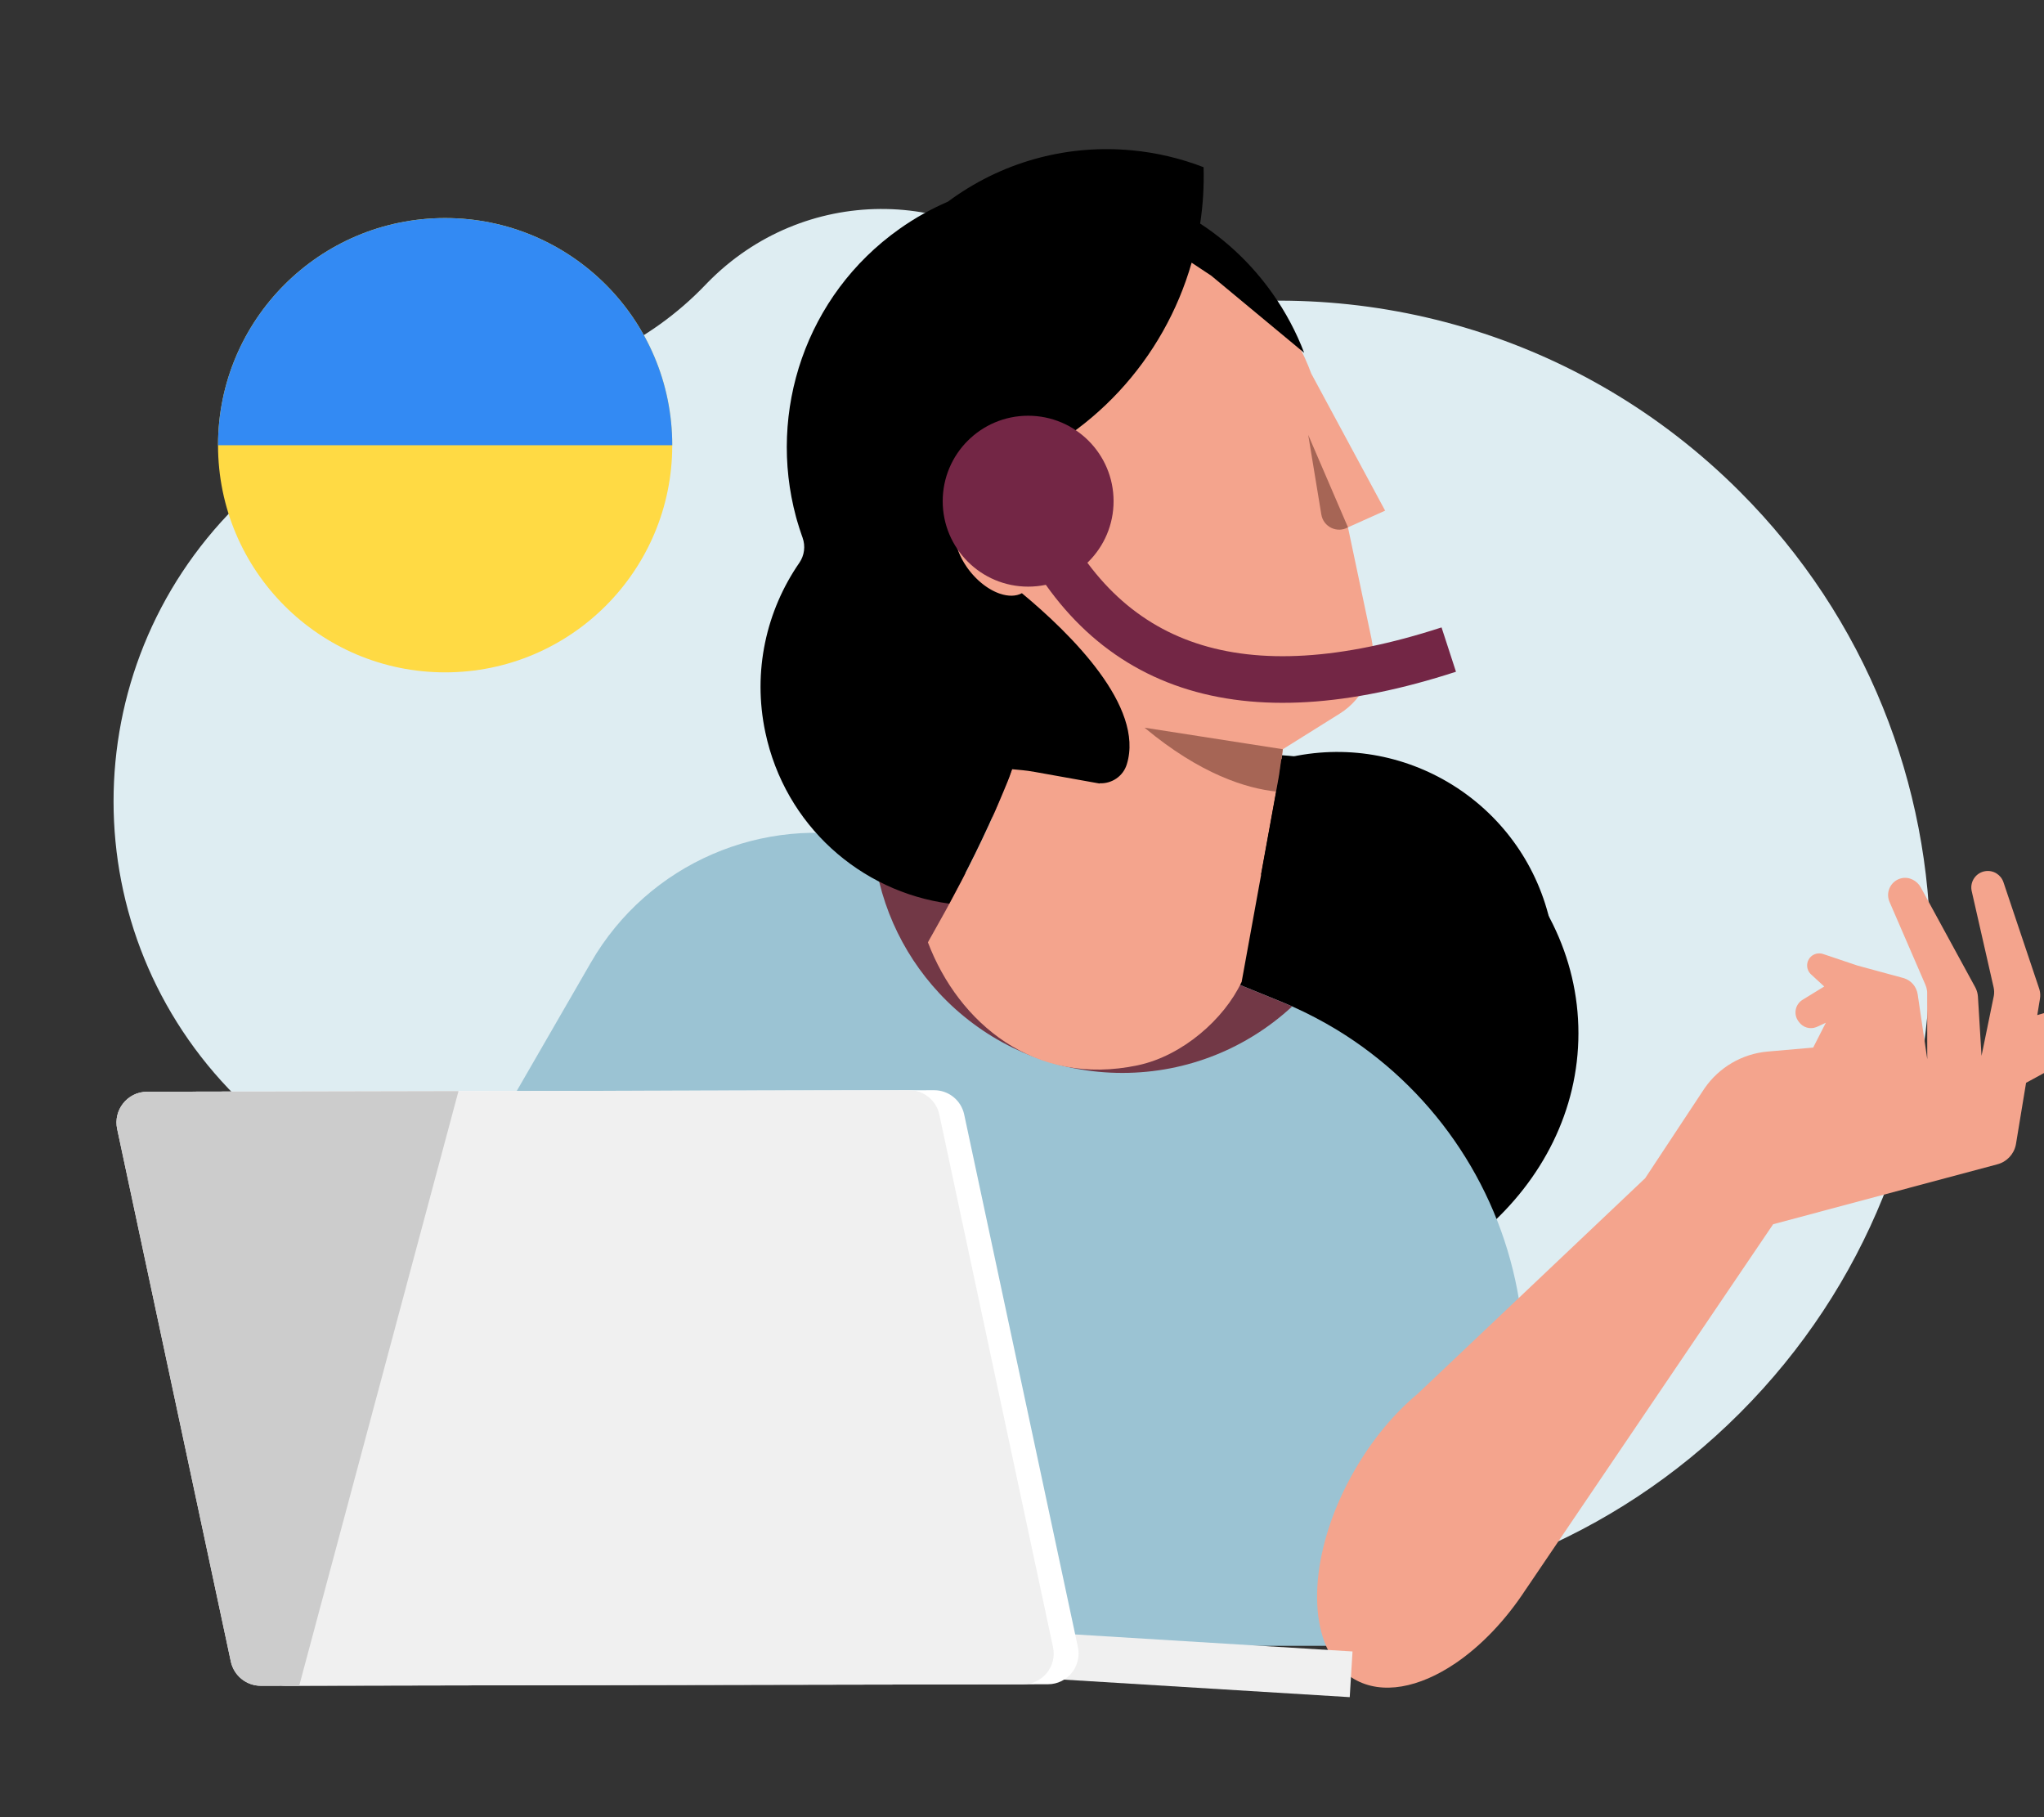 <?xml version="1.0" encoding="UTF-8"?>
<svg width="450px" height="400px" viewBox="0 0 450 400" version="1.1" xmlns="http://www.w3.org/2000/svg" xmlns:xlink="http://www.w3.org/1999/xlink">
    <rect x="0" y="0" width="450" height="400" fill="#333333" stroke="none"/>
    <title>superlinha-ucrania</title>
    <g id="superlinha-ucrania" stroke="none" stroke-width="1" fill="none" fill-rule="evenodd">
        <path d="M180.146,311.064 C179.094,310.012 178.063,308.949 177.051,307.874 C156.682,286.226 129.695,272.097 100.45,266.786 C82.698,263.563 65.713,255.092 51.988,241.371 C16.039,205.435 15.999,147.483 51.899,111.498 C67.736,95.624 87.929,86.754 108.636,84.884 C126.363,83.284 143.019,75.55 155.318,62.684 C155.476,62.518 155.636,62.354 155.796,62.19 C176.777,40.788 210.717,40.576 231.952,61.724 C232.074,61.845 232.195,61.967 232.314,62.089 C237.987,67.845 246.175,70.359 254.108,68.819 C299.34,60.036 347.984,73.159 383.017,108.191 C438.994,164.168 438.994,255.088 383.017,311.065 C326.995,367.085 236.167,367.085 180.146,311.064" id="Primary-color" fill="#DEEDF2"></path>
        <g id="Group-19" transform="translate(25.64, 0.331)">
            <path d="M321.862,227.109 C321.862,261.014 290.09,288.498 250.897,288.498 C211.704,288.498 179.932,261.014 179.932,227.109 C179.932,193.205 211.704,165.72 250.897,165.72 C290.09,165.72 321.862,193.205 321.862,227.109 Z" id="Hair" fill="#000000" transform="translate(250.897, 227.109) scale(-1, 1) translate(-250.897, -227.109) "></path>
            <path d="M287.785,361.953 L73.51,361.953 C68.099,358.284 62.794,352.832 58.365,346.035 L58.362,346.04 L51.421,335.81 L51.846,333.225 L54.051,319.797 L57.725,297.428 L59.624,285.842 C59.742,285.126 59.865,284.415 60.002,283.708 C64.565,259.66 79.15,238.875 99.776,226.324 C102.904,224.43 106.175,222.715 109.568,221.204 C110.38,220.843 111.202,220.49 112.031,220.152 L192.978,187.21 C195.186,186.309 197.405,185.565 199.648,184.947 C200.402,184.742 201.159,184.555 201.918,184.387 C225.95,178.937 251.304,189.597 263.976,211.56 L310.27,291.737 C325.543,318.197 313.41,350.382 287.785,361.953 Z" id="Blouse" fill="#9BC3D3" transform="translate(184.207, 272.466) scale(-1, 1) translate(-184.207, -272.466) "></path>
            <path d="M258.845,184.387 C257.995,197.453 252.591,209.277 244.205,218.285 C243.959,218.549 243.71,218.812 243.461,219.069 C243.369,219.167 243.274,219.259 243.178,219.354 C242.997,219.542 242.815,219.727 242.627,219.911 C242.515,220.023 242.398,220.135 242.283,220.247 C242.115,220.412 241.945,220.574 241.774,220.737 C241.654,220.851 241.533,220.963 241.416,221.075 C241.242,221.235 241.066,221.397 240.893,221.556 C240.775,221.663 240.658,221.769 240.54,221.873 C240.347,222.043 240.154,222.214 239.961,222.382 C239.858,222.471 239.757,222.561 239.653,222.648 C239.376,222.885 239.099,223.118 238.82,223.347 L238.749,223.406 C238.444,223.655 238.137,223.901 237.826,224.144 C237.734,224.217 237.639,224.287 237.547,224.36 C237.326,224.531 237.104,224.701 236.878,224.869 C236.769,224.953 236.657,225.034 236.545,225.115 C236.332,225.272 236.122,225.426 235.907,225.58 C235.792,225.661 235.678,225.745 235.563,225.823 C235.342,225.98 235.121,226.134 234.894,226.288 C234.791,226.358 234.687,226.43 234.581,226.503 C234.312,226.682 234.044,226.858 233.772,227.035 C233.71,227.074 233.649,227.116 233.588,227.155 C233.249,227.373 232.905,227.586 232.561,227.798 C232.508,227.832 232.449,227.866 232.393,227.899 C232.11,228.07 231.825,228.24 231.537,228.408 C231.43,228.47 231.324,228.529 231.22,228.59 C230.977,228.727 230.734,228.864 230.491,229.002 C230.373,229.066 230.255,229.13 230.138,229.195 C229.894,229.326 229.654,229.455 229.408,229.583 C229.296,229.642 229.181,229.701 229.066,229.76 C228.798,229.9 228.526,230.034 228.255,230.168 C228.168,230.213 228.081,230.258 227.995,230.3 C227.267,230.652 226.532,230.991 225.79,231.315 C225.695,231.354 225.597,231.396 225.502,231.436 C225.228,231.553 224.951,231.67 224.674,231.782 C224.556,231.833 224.436,231.88 224.315,231.928 C224.056,232.032 223.795,232.132 223.532,232.233 C223.412,232.28 223.289,232.325 223.166,232.373 C222.891,232.474 222.617,232.574 222.343,232.672 C222.234,232.708 222.128,232.748 222.018,232.787 C221.672,232.907 221.319,233.027 220.967,233.142 C220.936,233.151 220.905,233.162 220.871,233.173 C220.477,233.302 220.08,233.425 219.679,233.545 C219.61,233.565 219.54,233.584 219.473,233.604 C219.151,233.699 218.829,233.791 218.505,233.881 C218.39,233.912 218.272,233.942 218.155,233.973 C217.875,234.049 217.592,234.121 217.31,234.194 C217.181,234.225 217.055,234.256 216.929,234.287 C216.647,234.356 216.361,234.421 216.079,234.485 C215.958,234.513 215.838,234.541 215.718,234.566 C215.393,234.639 215.072,234.706 214.747,234.771 C214.666,234.785 214.588,234.804 214.509,234.818 C214.473,234.826 214.436,234.832 214.4,234.841 L214.389,234.841 C210.989,235.498 207.481,235.842 203.889,235.842 C189.454,235.842 176.316,230.291 166.495,221.204 C167.307,220.843 168.129,220.49 168.957,220.152 L183.867,214.083 L181.36,186.122 L180.767,179.488 L180.258,173.945 L179.668,167.505 L181.833,166.498 L183.786,165.583 L223.14,147.178 C223.14,147.178 224.897,153.437 227.44,162.256 C229.987,171.072 233.316,182.445 236.469,192.677 L249.905,187.21 C252.113,186.309 254.332,185.565 256.575,184.947 C257.329,184.742 258.085,184.555 258.845,184.387 Z" id="Neck" fill="#723846" transform="translate(212.67, 191.51) scale(-1, 1) translate(-212.67, -191.51) "></path>
            <g id="Group" transform="translate(264.324, 191.386)" fill="#F4A48D">
                <g id="Characters/Body-parts/Upper-body/Hands-&amp;-Arms/Hand-02-Copy" transform="translate(87.552, 87.552) scale(-1, 1) translate(-87.552, -87.552) ">
                    <path d="M129.091,158.061 L121.972,147.554 L74.699,77.763 L25.364,64.577 C23.292,64.053 21.715,62.386 21.277,60.308 L21.233,60.075 L19.864,51.769 L19.014,46.629 L18.99,46.617 L18.837,46.535 C18.742,46.499 18.625,46.428 18.483,46.345 L2.502,37.637 C0.437,36.515 -0.507,34.045 0.272,31.836 C0.991,29.804 2.891,28.516 4.945,28.516 C5.417,28.516 5.889,28.587 6.361,28.729 L11.672,30.3 L16.548,31.729 L15.958,28.138 C15.843,27.465 15.883,26.785 16.061,26.134 L16.145,25.857 L17.751,21.072 L23.995,2.474 C24.561,0.808 26.225,-0.22 27.973,0.04 C29.998,0.338 31.37,2.258 31.02,4.26 L30.982,4.447 L26.155,25.645 C26.033,26.202 26.007,26.785 26.092,27.357 L26.144,27.642 L28.822,40.698 L29.613,27.677 C29.654,27.026 29.822,26.392 30.101,25.809 L30.227,25.562 L42.172,3.656 C42.997,2.131 44.745,1.21 46.444,1.6 C48.705,2.117 49.95,4.51 49.15,6.63 L49.076,6.81 L41.193,25.019 C41.005,25.442 40.883,25.882 40.821,26.338 L40.79,26.614 L40.767,41.43 L42.88,27.145 C43.128,25.492 44.288,24.121 45.87,23.614 L46.078,23.553 L56.134,20.824 L63.724,18.272 C63.995,18.177 64.278,18.142 64.562,18.142 C65.47,18.142 66.355,18.603 66.84,19.43 C67.456,20.451 67.306,21.76 66.501,22.618 L66.368,22.75 L63.452,25.432 L68.244,28.374 C69.771,29.321 70.231,31.336 69.294,32.846 L69.189,33.006 L69.024,33.23 C68.163,34.453 66.588,34.916 65.212,34.381 L65.033,34.306 L63.098,33.407 L65.884,38.878 L75.917,39.752 C81.522,40.249 86.609,43.217 89.801,47.851 L90.021,48.177 L102.865,67.623 L130.773,94.067 L152.971,115.098 L152.971,115.098 C158.049,119.327 162.881,125.047 166.835,131.901 C176.274,148.27 177.636,165.757 170.902,174.392 C169.792,175.823 168.458,177.008 166.901,177.907 C160.807,181.428 152.602,179.807 144.625,174.392 C139.076,170.629 133.636,165.029 129.095,158.053 L129.091,158.061 Z" id="Skin-tone"></path>
                </g>
            </g>
            <g id="Objects/Devices/Laptop-02" transform="translate(0, 239.648)">
                <g id="Group-5" transform="translate(0, 0)">
                    <path d="M272.127,123.542 L271.512,133.6 L185.988,128.355 L186.604,118.297 C215.112,120.046 243.621,121.794 272.127,123.542 Z" id="Keyboard" fill="#F0F0F0"></path>
                    <path d="M205.078,130.761 L37.262,131.085 C34.074,131.091 31.315,128.859 30.648,125.731 L5.626,8.511 C4.729,4.303 7.923,0.33 12.214,0.324 L180.021,0 C183.209,-0.005 185.967,2.226 186.635,5.354 L211.665,122.572 C212.564,126.78 209.37,130.753 205.078,130.761 Z" id="Screen" fill="#FFFFFF"></path>
                    <path d="M181.16,5.368 L206.188,122.59 C207.085,126.791 203.893,130.757 199.602,130.774 L129.333,130.903 L40.231,131.084 L31.791,131.097 C28.604,131.104 25.838,128.868 25.173,125.735 L0.149,8.527 C-0.28,6.474 0.246,4.475 1.408,2.979 C2.624,1.387 4.535,0.336 6.745,0.337 L75.301,0.196 L174.539,0.007 C177.729,0.001 180.496,2.235 181.16,5.368 Z" id="Cover" fill="#F0F0F0"></path>
                    <path d="M75.301,0.196 L40.232,131.084 L31.793,131.098 C28.605,131.102 25.836,128.869 25.173,125.735 L0.149,8.526 C-0.282,6.474 0.247,4.475 1.409,2.978 C2.625,1.389 4.537,0.337 6.745,0.337 L75.301,0.196 Z" id="Shadow" fill="#CCCCCC"></path>
                </g>
            </g>
            <g id="Group" transform="translate(111.792, 20.044)">
                <g id="Characters/Body-parts/Head/Female/Model-A-05" transform="translate(107.73, 107.73) rotate(-12) translate(-107.73, -107.73) ">
                    <g id="Characters/Body-parts/Head/Female/Model-A-00">
                        <path d="M51.257,176.83 C51.109,176.719 84.745,140.942 86.279,122.356 C82.483,120.21 78.912,117.521 75.681,114.29 C56.376,94.985 56.435,63.579 75.813,44.201 C95.192,24.822 126.598,24.764 145.903,44.069 C153.742,51.907 158.389,61.742 159.844,71.958 L159.854,71.961 L169.471,104.801 L160.706,106.695 L160.669,131.796 C160.659,138.338 156.554,144.188 150.4,146.43 L136.529,151.485 L136.524,151.486 L136.525,151.487 C136.525,151.487 135.795,153.622 134.506,157.043 L116.983,199.757 L116.953,199.756 C111.538,206.895 100.895,212.9 90.862,212.9 C67.522,212.9 54.143,195.5 51.257,176.83 Z" id="Skin-tone" fill="#F4A48D"></path>
                        <path d="M133.246,160.331 C126.872,158.262 117.64,153.123 107.73,140.522 L136.526,151.486 C136.526,151.486 135.31,155.04 133.246,160.331 Z M160.706,106.695 C158.071,107.516 155.429,105.478 155.556,102.724 L156.375,84.969 L160.706,106.695 Z" id="Shadows" fill="#A66555"></path>
                    </g>
                    <g id="Hair" fill="#000000">
                        <path d="M135.746,153.575 C136.524,153.538 137.307,153.519 138.094,153.519 C164.653,153.519 186.182,175.048 186.182,201.605 C186.182,208.318 176.263,218.97 164.572,212.382 C153.49,206.137 152.598,189.547 136.903,181.712 C133.347,179.937 129.658,178.575 126.087,177.47 L134.467,157.043 C134.989,155.657 135.419,154.483 135.746,153.575 Z M57.628,169.468 C39.016,162.819 25.838,145.086 25.855,124.151 C25.865,110.388 31.657,97.979 40.933,89.222 C42.368,87.865 43.051,85.911 42.784,83.955 L42.807,83.972 L42.781,83.92 L42.717,83.439 C42.573,82.315 42.463,81.191 42.379,80.074 C42.358,79.77 42.338,79.469 42.321,79.169 C41.029,55.216 54.51,31.937 77.761,21.917 C81.606,20.261 85.529,19.049 89.475,18.256 C89.867,18.076 90.261,17.901 90.659,17.73 C104.095,11.941 118.493,11.565 131.452,15.637 C136.616,17.253 141.545,19.579 146.095,22.546 C145.342,26.677 144.225,30.682 142.777,34.524 C147.866,39.642 152.098,45.787 155.128,52.821 C157.145,57.504 158.51,62.303 159.264,67.115 L142.781,46.253 L139.15,42.558 C128.829,62.01 109.549,75.981 86.81,78.969 C87.036,82.385 87.062,85.981 86.756,89.582 C84.081,86.516 80.718,85.114 78.274,86.366 C75.304,87.889 74.725,92.802 76.776,97.729 L76.84,97.879 L76.904,98.029 L76.919,98.063 L76.971,98.179 L76.992,98.225 L77.043,98.337 L77.061,98.376 L77.13,98.523 L77.142,98.549 L77.201,98.672 L77.224,98.719 L77.277,98.825 L77.299,98.87 L77.374,99.018 L77.437,99.14 L77.458,99.18 L77.501,99.262 L77.527,99.309 L77.566,99.383 L77.593,99.433 L77.632,99.503 L77.66,99.554 L77.699,99.623 L77.727,99.673 L77.766,99.742 L77.795,99.792 L77.836,99.862 L77.863,99.909 L77.907,99.984 L77.931,100.025 L78.001,100.14 L78.07,100.255 L78.141,100.368 L78.168,100.411 L78.212,100.481 L78.242,100.527 L78.284,100.593 L78.315,100.64 L78.357,100.704 L78.388,100.751 L78.462,100.861 L78.506,100.925 L78.536,100.969 L78.583,101.037 L78.61,101.077 L78.685,101.184 L78.761,101.289 L78.837,101.394 L78.865,101.432 L78.913,101.497 L78.991,101.6 L79.069,101.703 L79.102,101.746 L79.181,101.847 L79.227,101.905 L79.26,101.946 L79.309,102.007 L79.339,102.045 L79.419,102.142 L79.499,102.238 L79.58,102.333 L79.609,102.367 L79.661,102.428 L79.694,102.465 L79.743,102.521 L79.778,102.56 L79.825,102.614 L79.861,102.653 L79.908,102.705 L79.944,102.744 L79.992,102.797 L80.027,102.834 L80.077,102.888 L80.11,102.923 L80.194,103.01 L80.278,103.097 L80.362,103.182 L80.447,103.267 L80.481,103.299 L80.533,103.35 L80.568,103.384 L80.618,103.432 L80.655,103.467 L80.705,103.514 L80.741,103.548 L80.792,103.594 L80.828,103.628 L80.88,103.675 L80.915,103.706 L80.97,103.756 L81.001,103.783 L81.088,103.86 L81.176,103.934 L81.263,104.008 L81.351,104.081 L81.387,104.11 L81.439,104.153 L81.477,104.183 L81.528,104.223 L81.617,104.293 L81.655,104.322 L81.708,104.362 L81.744,104.39 L81.832,104.456 L81.921,104.521 L82.011,104.585 L82.1,104.648 L82.19,104.71 L82.225,104.734 L82.28,104.77 L82.317,104.794 L82.37,104.829 L82.408,104.854 L82.461,104.888 L82.498,104.911 L82.553,104.946 L82.589,104.968 L82.679,105.023 L82.745,105.062 C84.376,106.026 86.041,106.378 87.473,105.952 C96.17,116.957 108.715,135.997 102.233,147.591 C102.224,147.608 102.214,147.624 102.204,147.641 C100.87,150.009 98.095,151.104 95.52,150.437 L95.504,150.491 L82.122,145.045 C79.922,144.147 78.993,143.954 77.298,143.397 C76.17,145.381 75.285,146.51 73.972,148.422 C68.459,156.448 62.188,164.123 57.628,169.468 Z" id="Hair-color"></path>
                    </g>
                </g>
            </g>
            <path d="M207.238,99.908 C212.714,138.168 239.409,156.449 287.323,154.751" id="Path-5" stroke="#732645" stroke-width="10.26" transform="translate(247.28, 127.384) rotate(-16) translate(-247.28, -127.384) "></path>
            <circle id="Oval" fill="#732645" cx="200.712" cy="109.99" r="18.81"></circle>
        </g>
        <g id="Group" transform="translate(48, 48)" fill-rule="nonzero">
            <g id="ukraine">
                <circle id="Oval" fill="#FFDA44" cx="50" cy="50" r="50"></circle>
                <path d="M0,50 C0,22.386 22.386,0 50,0 C77.614,0 100,22.386 100,50" id="Path" fill="#338AF3"></path>
            </g>
        </g>
    </g>
</svg>